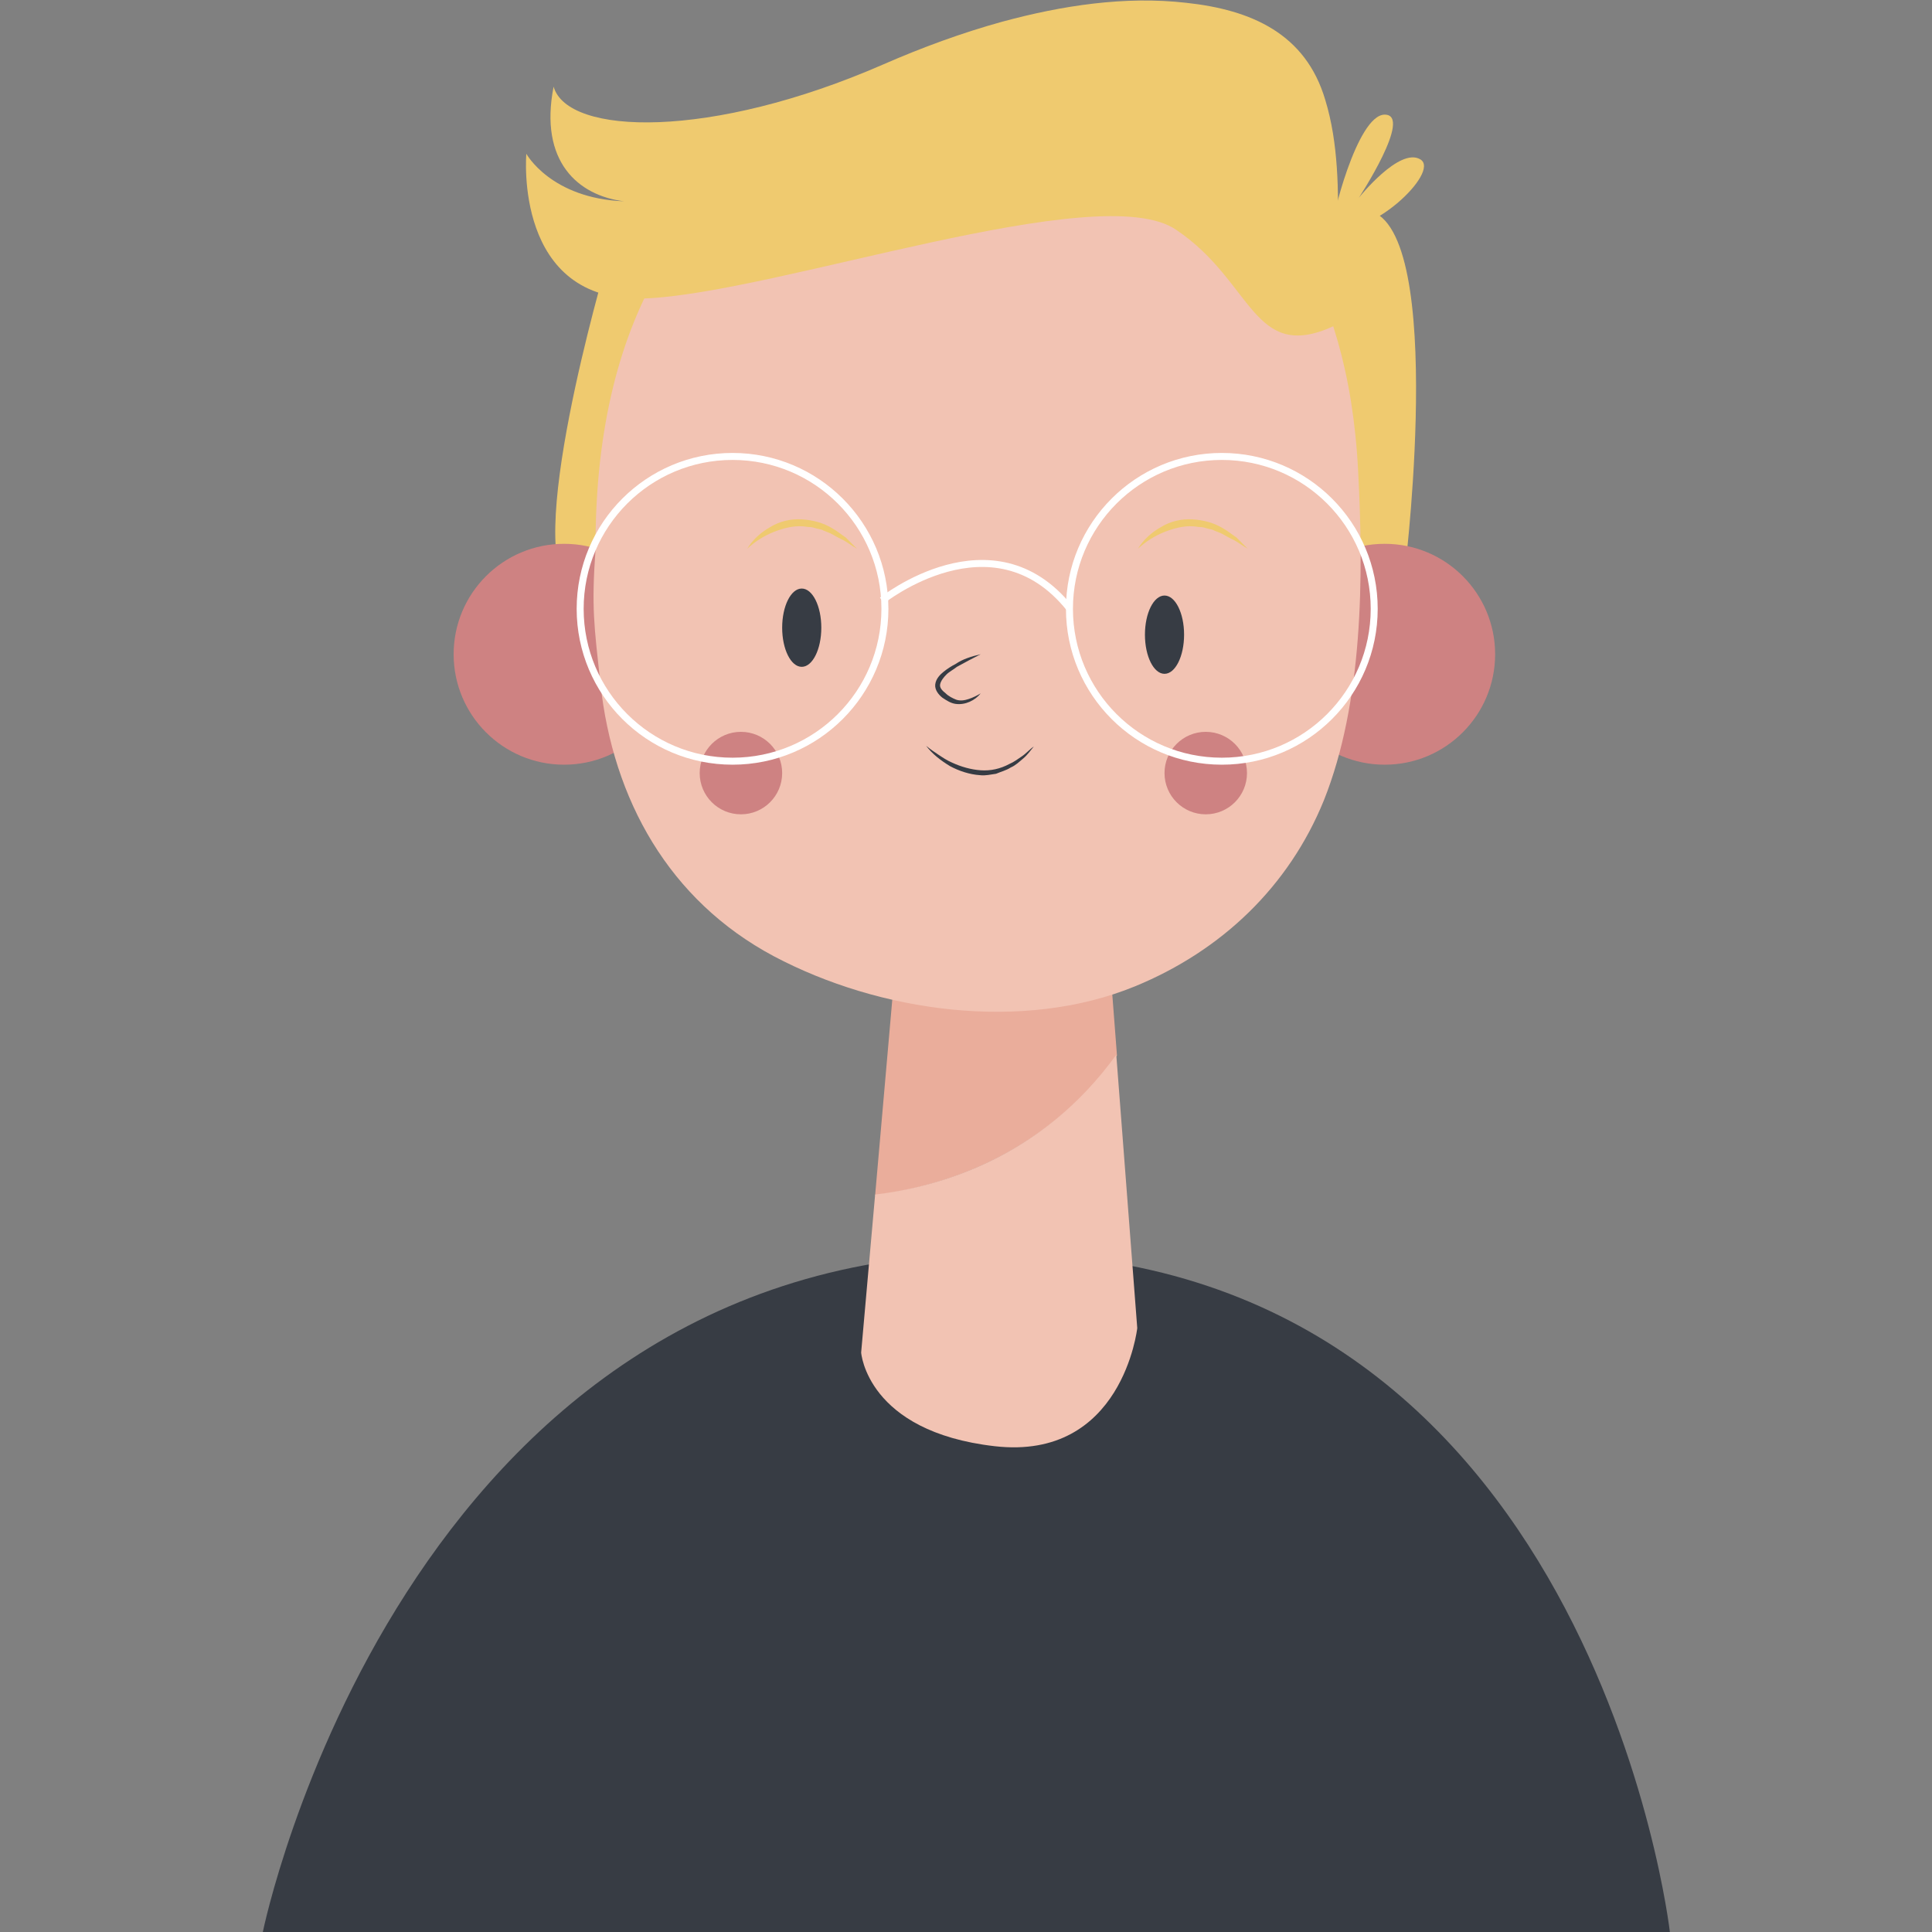 <svg xmlns="http://www.w3.org/2000/svg" viewBox="0 0 276.4 276.4"><rect x="0" y="0" width="276.4" height="276.4" fill="#808080" stroke="none"/><style>.st1{fill:#efca6f}.st2{fill:#373c44}.st3{fill:#ce8282}.st6{fill:none;stroke:#fff;stroke-miterlimit:10}.st13{fill:#f2c3b3}</style><g id="OBJECTS"><path d="M86.7 37.9s-12.4 42.2-4.8 46.4c7.6 4.2 8.9 0 8.9 0l10.3-42.9-14.4-3.5zM201.1 80.6s6.1-51-6.4-50.6c-12.5.3-16.9 53.2 6.4 50.6z" class="st1"/><path d="M37.6 276.4s19.8-97.1 105-97.1 96.3 97.1 96.3 97.1H37.6z" class="st2"/><circle cx="80.7" cy="93.6" r="15.8" class="st3"/><circle cx="198.1" cy="93.6" r="15.8" class="st3"/><path fill="#eaad9b" d="M159.8 151l-2.7-35.1-27.4 3.8-4.5 51.3c9.1-1.2 23.8-5.3 34.6-20z"/><path d="M85.2 78.6c-.6 8.4-.2 10.9.7 19.2 1.8 16.6 9.8 31 24.8 39 15.1 8 35.6 10.9 51.7 4.3 12.4-5.1 22-14.3 27-26.6 5.6-14 5.7-32 4.9-47.1-2.8-56.1-48.5-55.3-48.5-55.3S84.9 7.6 85.2 78.6zM125.2 170.9l-2 22.6s.8 11.3 19.1 13.4c18.3 2.1 20.4-16.9 20.4-16.9l-3-39.1c-10.7 14.8-25.4 18.9-34.5 20z" class="st13"/><ellipse cx="114.7" cy="89.8" class="st2" rx="2.8" ry="5.6"/><ellipse cx="166.6" cy="90.8" class="st2" rx="2.8" ry="5.6"/><path d="M140.3 93.6c-1.2.6-2.3 1.2-3.4 1.8-.5.4-1.1.7-1.5 1.1-.4.4-.8.9-.9 1.4-.1.5.3.9.8 1.3.4.4 1 .7 1.5.9.6.2 1.2.1 1.8-.1.6-.2 1.2-.5 1.7-.8-.8 1-2.2 1.7-3.6 1.5-.7-.1-1.3-.5-1.9-.9-.5-.4-1.1-1.1-1-1.9.1-.8.7-1.4 1.2-1.8.5-.4 1.1-.8 1.7-1.1 1-.7 2.3-1.1 3.6-1.4zM132.5 106.7c.6.5 1.2.9 1.8 1.3.6.4 1.2.8 1.9 1.1 1.3.6 2.7 1 4.1 1.1 1.4.1 2.8-.2 4.1-.9.7-.3 1.2-.7 1.8-1.1.6-.4 1.1-1 1.7-1.4-.5.6-.9 1.2-1.5 1.7s-1.1 1-1.8 1.3c-.6.4-1.4.6-2.1.9-.8.1-1.5.3-2.3.2-1.5-.1-3-.6-4.3-1.3-1.3-.8-2.5-1.7-3.4-2.9z" class="st2"/><circle cx="106" cy="110.6" r="5.9" class="st3"/><circle cx="172.5" cy="110.6" r="5.9" class="st3"/><circle cx="104.8" cy="87.1" r="21.8" class="st6"/><circle cx="174.8" cy="87.1" r="21.8" class="st6"/><path d="M126.2 85.9S142 73.3 153 87" class="st6"/><path d="M190.7 46.7c.5-4.3.7-8.6.7-12.9.1-6.4.1-13.3-1.8-19.5C186.8 4.8 179 1.4 169.7.4c-8.8-1-17.8.4-26.3 2.7-5.8 1.6-11.5 3.7-17 6.1-24.7 10.8-45.2 10.2-47.2 3.2-2.1 10.7 3.5 15.6 10.1 16.4-10.5-.4-14-6.8-14-6.8s-1.9 21.4 16.9 20.7c18.7-.7 65.2-17.4 76.1-9.8 11 7.4 10.9 19 22.4 13.8z" class="st1"/><path d="M190.7 32.3c-.4-.2 3.4-15.9 7.4-15.9 4.1 0-3.7 11.9-3.7 11.9s5.8-7.3 8.8-5.5c3 1.8-7.7 11.8-12.5 9.5zM162.8 78.5c.8-1.3 1.9-2.3 3.3-3.1 1.3-.8 2.9-1.2 4.5-1.1 1.6.1 3.1.5 4.4 1.3.7.4 1.3.9 1.9 1.3l1.6 1.6c-.7-.4-1.2-.8-1.9-1.2-.7-.3-1.3-.7-1.9-1-.3-.1-.7-.3-1-.4-.3-.2-.7-.2-1-.3-.3-.1-.7-.2-1-.2-.3 0-.7-.1-1-.1-1.4-.1-2.8.3-4.1.8-1.5.6-2.7 1.4-3.8 2.4zM106.9 78.5c.8-1.3 1.9-2.3 3.3-3.1 1.3-.8 2.9-1.2 4.5-1.1 1.6.1 3.1.5 4.4 1.3.7.4 1.3.9 1.9 1.3l1.6 1.6c-.7-.4-1.2-.8-1.9-1.2-.7-.3-1.3-.7-1.9-1-.3-.1-.7-.3-1-.4-.3-.2-.7-.2-1-.3-.3-.1-.7-.2-1-.2-.3 0-.7-.1-1-.1-1.4-.1-2.8.3-4.1.8-1.5.6-2.7 1.4-3.8 2.4z" class="st1"/></g></svg>